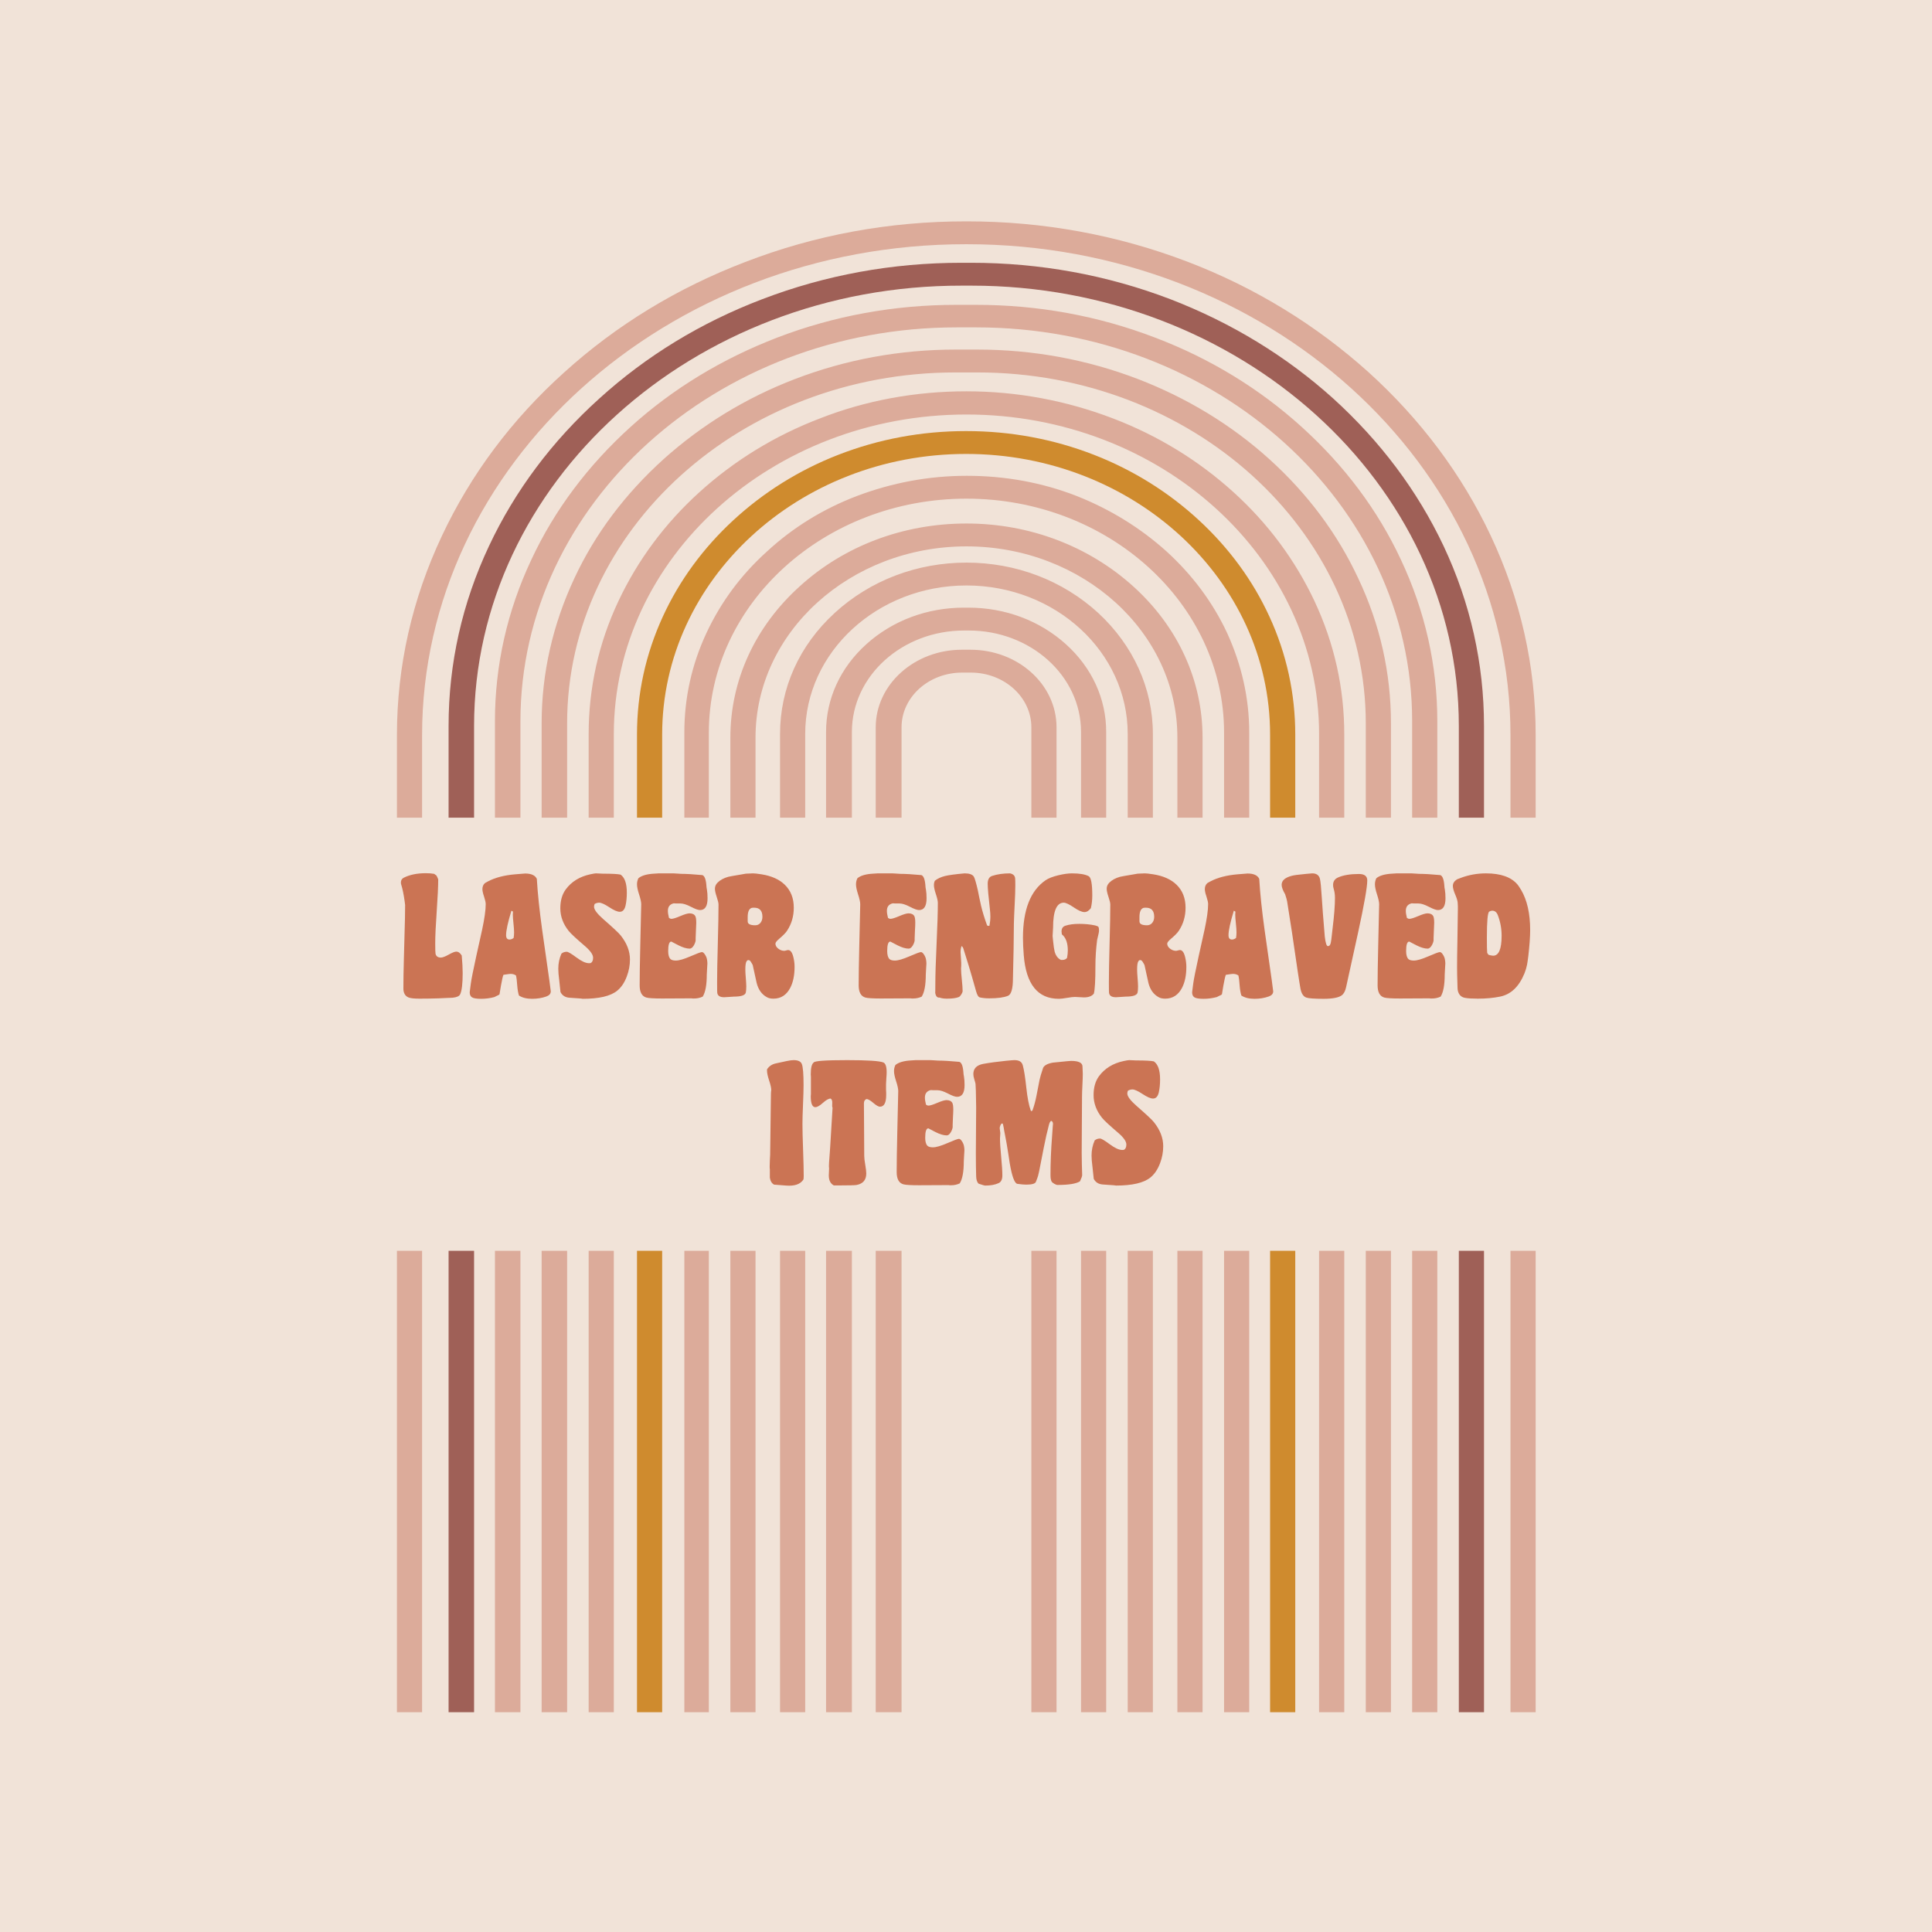 <svg xmlns="http://www.w3.org/2000/svg" xmlns:xlink="http://www.w3.org/1999/xlink" width="600" zoomAndPan="magnify" viewBox="0 0 450 450" height="600" preserveAspectRatio="xMidYMid meet" version="1.0"><defs><g/><clipPath id="70fbd768fc"><path d="M 104 61 L 346 61 L 346 398.809 L 104 398.809 Z M 104 61 " clip-rule="nonzero"/></clipPath><clipPath id="4aa181a5a6"><path d="M 148 100 L 302 100 L 302 398.809 L 148 398.809 Z M 148 100 " clip-rule="nonzero"/></clipPath><clipPath id="57ec4c3f32"><path d="M 92.316 51.559 L 357.816 51.559 L 357.816 398.809 L 92.316 398.809 Z M 92.316 51.559 " clip-rule="nonzero"/></clipPath><clipPath id="3b0b84d75a"><path d="M 45 190.449 L 414.914 190.449 L 414.914 291.336 L 45 291.336 Z M 45 190.449 " clip-rule="nonzero"/></clipPath></defs><rect x="-45" width="540" fill="#ffffff" y="-45" height="540" fill-opacity="1"/><rect x="-45" width="540" fill="#ffffff" y="-45" height="540" fill-opacity="1"/><rect x="-45" width="540" fill="#f1e3d8" y="-45" height="540" fill-opacity="1"/><g clip-path="url(#70fbd768fc)"><path fill="#9f6057" d="M 104.484 398.809 L 104.484 169.086 C 104.484 154.578 107.645 140.457 113.895 127.184 C 119.91 114.375 128.547 102.797 139.574 92.844 C 150.527 82.891 163.328 75.094 177.52 69.695 C 192.25 64.059 207.832 61.207 223.949 61.207 L 226.188 61.207 C 242.227 61.207 257.883 64.059 272.613 69.695 C 286.805 75.172 299.609 82.965 310.559 92.844 C 321.512 102.797 330.148 114.297 336.242 127.184 C 342.488 140.457 345.652 154.578 345.652 169.086 L 345.652 398.809 L 339.789 398.809 L 339.789 169.086 C 339.789 112.52 288.812 66.531 226.262 66.531 L 224.027 66.531 C 161.324 66.453 110.422 112.52 110.422 169.086 L 110.422 398.809 Z M 104.484 398.809 " fill-opacity="1" fill-rule="nonzero"/></g><g clip-path="url(#4aa181a5a6)"><path fill="#cf8b2e" d="M 148.367 398.809 L 148.367 171.09 C 148.367 161.598 150.375 152.34 154.383 143.621 C 158.238 135.207 163.793 127.645 170.812 121.164 C 177.828 114.684 186.082 109.512 195.184 105.961 C 204.668 102.258 214.695 100.406 225.031 100.406 C 235.363 100.406 245.391 102.258 254.875 105.961 C 263.977 109.512 272.23 114.684 279.246 121.164 C 286.266 127.645 291.82 135.207 295.676 143.621 C 299.688 152.34 301.691 161.598 301.691 171.09 L 301.691 398.809 L 295.828 398.809 L 295.828 171.09 C 295.828 135.055 264.055 105.73 225.031 105.73 C 186.004 105.73 154.23 135.055 154.23 171.09 L 154.23 398.809 Z M 148.367 398.809 " fill-opacity="1" fill-rule="nonzero"/></g><g clip-path="url(#57ec4c3f32)"><path fill="#dcab9a" d="M 92.453 398.809 L 92.453 171.246 C 92.453 155.117 96 139.531 102.941 124.789 C 109.652 110.516 119.215 97.707 131.402 86.746 C 143.586 75.711 157.777 67.07 173.512 61.051 C 189.859 54.723 207.137 51.559 224.953 51.559 L 225.184 51.559 C 243 51.559 260.273 54.723 276.625 60.973 C 292.359 66.992 306.551 75.711 318.734 86.672 C 330.922 97.707 340.484 110.516 347.195 124.715 C 354.137 139.453 357.684 155.117 357.684 171.168 L 357.684 398.809 L 351.82 398.809 L 351.82 171.246 C 351.82 108.199 295.059 56.883 225.184 56.883 L 224.953 56.883 C 155.156 56.883 98.312 108.199 98.312 171.246 L 98.312 398.809 Z M 121.219 398.809 L 121.219 168.004 C 121.219 117.383 166.801 76.254 222.793 76.254 L 227.422 76.254 C 283.414 76.254 328.914 117.383 328.914 167.926 L 328.914 398.809 L 334.777 398.809 L 334.777 168.004 C 334.777 154.961 331.922 142.309 326.293 130.348 C 320.895 118.773 313.105 108.43 303.234 99.48 C 293.363 90.527 281.871 83.508 269.066 78.645 C 255.801 73.551 241.766 71.004 227.344 71.004 L 222.715 71.004 C 208.293 71.004 194.258 73.551 180.992 78.645 C 168.188 83.582 156.699 90.527 146.824 99.48 C 136.953 108.43 129.164 118.773 123.766 130.348 C 118.137 142.309 115.281 154.961 115.281 168.004 L 115.281 398.809 Z M 132.094 398.809 L 132.094 168.469 C 132.094 123.402 172.66 86.746 222.562 86.746 L 227.652 86.746 C 277.551 86.746 318.117 123.402 318.117 168.469 L 318.117 398.809 L 323.98 398.809 L 323.98 168.469 C 323.98 156.738 321.434 145.395 316.344 134.668 C 311.484 124.25 304.543 114.992 295.676 106.965 C 286.805 98.941 276.473 92.688 265.059 88.289 C 253.18 83.738 240.609 81.422 227.652 81.422 L 222.562 81.422 C 209.605 81.422 197.035 83.738 185.156 88.289 C 173.664 92.688 163.406 99.016 154.539 106.965 C 145.668 114.992 138.648 124.25 133.793 134.668 C 128.777 145.395 126.156 156.738 126.156 168.469 L 126.156 398.809 Z M 142.969 398.809 L 142.969 171.012 C 142.969 129.961 179.836 96.547 225.105 96.547 C 270.379 96.547 307.242 129.961 307.242 171.012 L 307.242 398.809 L 313.105 398.809 L 313.105 171.012 C 313.105 160.289 310.793 149.871 306.164 139.992 C 301.691 130.5 295.367 121.934 287.27 114.605 C 279.172 107.273 269.762 101.484 259.273 97.473 C 248.398 93.305 236.906 91.145 225.105 91.145 C 213.305 91.145 201.738 93.23 190.941 97.473 C 180.453 101.484 171.043 107.273 162.945 114.605 C 154.848 121.934 148.523 130.5 144.051 139.992 C 139.422 149.793 137.109 160.289 137.109 171.012 L 137.109 398.809 Z M 165.105 398.809 L 165.105 170.629 C 165.105 140.609 192.02 116.148 225.105 116.148 C 258.191 116.148 285.109 140.609 285.109 170.629 L 285.109 398.809 L 290.969 398.809 L 290.969 170.629 C 290.969 162.602 289.195 154.809 285.805 147.402 C 282.488 140.301 277.707 133.895 271.691 128.418 C 265.598 122.938 258.578 118.617 250.789 115.531 C 242.691 112.367 234.055 110.824 225.184 110.824 C 216.312 110.824 207.754 112.445 199.578 115.531 C 191.711 118.539 184.695 122.863 178.68 128.418 C 172.586 133.895 167.879 140.301 164.562 147.402 C 161.094 154.809 159.398 162.602 159.398 170.629 L 159.398 398.809 Z M 175.977 398.809 L 175.977 171.785 C 175.977 147.246 198.035 127.262 225.105 127.262 C 252.176 127.262 274.234 147.246 274.234 171.785 L 274.234 398.809 L 280.098 398.809 L 280.098 171.785 C 280.098 158.512 274.391 146.012 263.977 136.598 C 253.566 127.184 239.762 121.934 225.105 121.934 C 210.453 121.934 196.648 127.105 186.234 136.598 C 175.824 146.012 170.117 158.512 170.117 171.785 L 170.117 398.809 Z M 187.547 398.809 L 187.547 170.938 C 187.547 151.875 204.359 136.367 225.105 136.367 C 245.852 136.367 262.664 151.875 262.664 170.938 L 262.664 398.809 L 268.527 398.809 L 268.527 170.938 C 268.527 160.363 263.977 150.332 255.801 142.77 C 247.551 135.207 236.676 131.043 225.105 131.043 C 213.539 131.043 202.664 135.207 194.41 142.77 C 186.16 150.332 181.688 160.289 181.688 170.938 L 181.688 398.809 Z M 198.422 398.809 L 198.422 170.473 C 198.422 157.434 210.145 146.859 224.566 146.859 L 225.645 146.859 C 240.07 146.859 251.793 157.434 251.793 170.473 L 251.793 398.809 L 257.652 398.809 L 257.652 170.473 C 257.652 162.758 254.336 155.504 248.242 150.023 C 242.152 144.547 234.129 141.535 225.57 141.535 L 224.488 141.535 C 215.93 141.535 207.906 144.547 201.816 150.023 C 195.723 155.504 192.406 162.758 192.406 170.473 L 192.406 398.809 Z M 209.988 398.809 L 209.988 169.395 C 209.988 162.371 216.312 156.66 224.105 156.66 L 226.109 156.66 C 233.898 156.66 240.223 162.371 240.223 169.395 L 240.223 398.809 L 246.086 398.809 L 246.086 169.395 C 246.086 159.438 237.137 151.336 226.031 151.336 L 224.027 151.336 C 212.996 151.336 203.973 159.438 203.973 169.395 L 203.973 398.809 Z M 209.988 398.809 " fill-opacity="1" fill-rule="nonzero"/></g><g clip-path="url(#3b0b84d75a)"><path fill="#f1e3d8" d="M 45 190.449 L 415.062 190.449 L 415.062 291.469 L 45 291.469 Z M 45 190.449 " fill-opacity="1" fill-rule="nonzero"/></g><g fill="#cb7454" fill-opacity="1"><g transform="translate(92.681, 232.643)"><g><path d="M 15.086 -5.988 C 15.086 -3.531 14.891 -1.887 14.5 -1.059 C 14.305 -0.621 13.723 -0.352 12.746 -0.254 C 12.332 -0.254 11.785 -0.23 11.105 -0.184 C 10.277 -0.133 9.727 -0.109 9.461 -0.109 C 8.098 -0.062 6.609 -0.035 5.004 -0.035 C 3.762 -0.035 2.91 -0.133 2.445 -0.328 C 1.668 -0.668 1.277 -1.363 1.277 -2.41 C 1.277 -4.383 1.316 -6.637 1.387 -9.168 L 1.645 -18.883 C 1.668 -19.809 1.68 -20.793 1.68 -21.844 C 1.68 -21.938 1.645 -22.23 1.57 -22.719 C 1.352 -24.301 1.082 -25.605 0.766 -26.625 C 0.719 -26.773 0.695 -26.918 0.695 -27.066 C 0.695 -27.602 0.914 -27.977 1.352 -28.199 C 2.738 -28.902 4.457 -29.258 6.5 -29.258 C 7.23 -29.258 7.879 -29.207 8.438 -29.109 L 8.984 -28.707 C 9.133 -28.441 9.266 -28.148 9.387 -27.832 C 9.387 -26.176 9.27 -23.691 9.039 -20.383 C 8.809 -17.07 8.691 -14.586 8.691 -12.93 C 8.691 -11.492 8.719 -10.676 8.766 -10.484 C 8.91 -9.898 9.324 -9.605 10.008 -9.605 C 10.398 -9.605 11.008 -9.836 11.836 -10.301 C 12.66 -10.762 13.246 -10.992 13.586 -10.992 C 14.074 -10.992 14.5 -10.691 14.867 -10.082 C 15.012 -8.449 15.086 -7.086 15.086 -5.988 Z M 15.086 -5.988 "/></g></g></g><g fill="#cb7454" fill-opacity="1"><g transform="translate(108.456, 232.643)"><g><path d="M 19.832 -1.754 C 19.832 -1.191 19.492 -0.793 18.809 -0.547 C 17.789 -0.184 16.68 0 15.488 0 C 14.219 0 13.199 -0.254 12.418 -0.766 C 12.223 -1.375 12.09 -2.156 12.016 -3.105 C 11.945 -4.176 11.848 -4.957 11.723 -5.441 C 11.383 -5.688 10.957 -5.809 10.445 -5.809 C 10.277 -5.809 9.727 -5.734 8.801 -5.59 C 8.656 -5.246 8.461 -4.395 8.219 -3.031 C 8.098 -2.375 7.988 -1.715 7.891 -1.059 C 7.793 -0.938 7.609 -0.828 7.34 -0.73 L 6.684 -0.402 C 5.66 -0.133 4.641 0 3.617 0 C 2.543 0 1.832 -0.117 1.48 -0.348 C 1.125 -0.578 0.949 -0.973 0.949 -1.535 C 0.973 -1.73 1.059 -2.398 1.207 -3.543 C 1.328 -4.492 1.754 -6.637 2.484 -9.973 L 3.836 -16.07 C 4.395 -18.676 4.676 -20.672 4.676 -22.062 C 4.676 -22.449 4.547 -23.027 4.293 -23.797 C 4.035 -24.562 3.906 -25.141 3.906 -25.531 C 3.906 -26.117 4.09 -26.578 4.457 -26.918 C 4.504 -26.969 4.734 -27.102 5.148 -27.32 C 6.832 -28.223 8.961 -28.781 11.543 -29 L 13.844 -29.184 C 15.281 -29.184 16.191 -28.77 16.582 -27.941 C 16.777 -24.582 17.191 -20.625 17.824 -16.07 L 19.504 -4.273 C 19.723 -2.691 19.832 -1.852 19.832 -1.754 Z M 11.285 -15.488 C 11.285 -15.949 11.238 -16.637 11.141 -17.551 C 11.043 -18.465 10.992 -19.152 10.992 -19.613 C 10.992 -19.93 11.008 -20.16 11.031 -20.309 L 10.664 -20.527 C 9.836 -17.801 9.422 -15.902 9.422 -14.828 C 9.422 -14.148 9.691 -13.805 10.227 -13.805 C 10.543 -13.805 10.859 -13.93 11.176 -14.172 C 11.25 -14.586 11.285 -15.023 11.285 -15.488 Z M 11.285 -15.488 "/></g></g></g><g fill="#cb7454" fill-opacity="1"><g transform="translate(129.233, 232.643)"><g><path d="M 17.496 -9.168 C 17.496 -7.828 17.254 -6.512 16.766 -5.223 C 16.23 -3.785 15.488 -2.68 14.535 -1.898 C 13.004 -0.633 10.301 0 6.43 0 C 6.5 0 6.496 -0.008 6.41 -0.02 C 6.324 -0.031 6.184 -0.047 5.988 -0.074 C 5.406 -0.121 4.543 -0.184 3.398 -0.254 C 2.422 -0.328 1.73 -0.766 1.316 -1.57 C 1.242 -2.422 1.145 -3.336 1.023 -4.309 C 0.875 -5.406 0.805 -6.309 0.805 -7.012 C 0.805 -8.254 1.047 -9.422 1.535 -10.52 C 1.875 -10.812 2.289 -10.957 2.777 -10.957 C 3.094 -10.957 3.848 -10.512 5.039 -9.625 C 6.234 -8.734 7.207 -8.293 7.961 -8.293 C 8.156 -8.293 8.293 -8.305 8.363 -8.328 C 8.73 -8.547 8.91 -8.961 8.91 -9.57 C 8.91 -10.301 8.254 -11.227 6.941 -12.344 C 4.969 -14.027 3.738 -15.172 3.25 -15.777 C 1.938 -17.41 1.277 -19.176 1.277 -21.074 C 1.277 -22.852 1.691 -24.312 2.52 -25.457 C 3.859 -27.285 5.77 -28.465 8.254 -29 C 8.938 -29.148 9.375 -29.219 9.57 -29.219 C 9.691 -29.219 9.965 -29.207 10.391 -29.184 C 10.816 -29.16 11.078 -29.148 11.176 -29.148 C 13.27 -29.148 14.648 -29.074 15.305 -28.93 C 16.277 -28.27 16.766 -26.871 16.766 -24.727 C 16.766 -23.605 16.668 -22.609 16.473 -21.73 C 16.254 -20.758 15.805 -20.27 15.121 -20.27 C 14.562 -20.27 13.746 -20.625 12.676 -21.332 C 11.602 -22.035 10.824 -22.391 10.336 -22.391 C 9.973 -22.391 9.617 -22.293 9.277 -22.098 C 9.18 -21.902 9.133 -21.684 9.133 -21.441 C 9.133 -20.781 9.848 -19.82 11.285 -18.555 C 13.551 -16.582 14.902 -15.316 15.34 -14.758 C 16.777 -12.953 17.496 -11.09 17.496 -9.168 Z M 17.496 -9.168 "/></g></g></g><g fill="#cb7454" fill-opacity="1"><g transform="translate(147.564, 232.643)"><g><path d="M 17.238 -23.414 C 17.238 -21.586 16.656 -20.672 15.488 -20.672 C 15.047 -20.672 14.336 -20.93 13.352 -21.441 C 12.363 -21.953 11.566 -22.207 10.957 -22.207 C 10.008 -22.207 9.473 -22.219 9.352 -22.242 C 8.449 -22.023 8 -21.441 8 -20.492 C 8 -20.051 8.086 -19.504 8.254 -18.848 C 8.449 -18.699 8.645 -18.629 8.84 -18.629 C 9.203 -18.629 9.887 -18.84 10.883 -19.266 C 11.883 -19.691 12.602 -19.906 13.039 -19.906 C 13.695 -19.906 14.148 -19.688 14.391 -19.25 C 14.535 -18.98 14.609 -18.457 14.609 -17.68 C 14.609 -17.289 14.586 -16.699 14.535 -15.906 C 14.488 -15.117 14.465 -14.523 14.465 -14.137 L 14.465 -13.586 C 14.414 -13.223 14.27 -12.832 14.027 -12.418 C 13.734 -11.93 13.418 -11.688 13.074 -11.688 C 12.344 -11.688 11.457 -11.957 10.41 -12.492 C 9.754 -12.832 9.215 -13.113 8.801 -13.332 C 8.316 -13.332 8.07 -12.602 8.07 -11.141 C 8.07 -10.215 8.254 -9.582 8.621 -9.242 C 8.863 -9.023 9.277 -8.91 9.863 -8.91 C 10.617 -8.91 11.75 -9.242 13.258 -9.898 C 14.77 -10.555 15.656 -10.883 15.926 -10.883 C 16.145 -10.883 16.375 -10.703 16.617 -10.336 C 16.863 -9.973 17.02 -9.605 17.094 -9.242 C 17.168 -8.875 17.203 -8.535 17.203 -8.219 C 17.203 -8.023 17.18 -7.598 17.129 -6.941 C 17.082 -6.281 17.059 -5.855 17.059 -5.66 C 17.059 -3.227 16.742 -1.508 16.109 -0.512 C 15.5 -0.219 14.828 -0.074 14.098 -0.074 L 13.805 -0.074 C 13.711 -0.098 13.598 -0.109 13.477 -0.109 C 12.332 -0.086 10.055 -0.074 6.648 -0.074 C 4.75 -0.074 3.531 -0.145 2.996 -0.293 C 1.949 -0.586 1.426 -1.535 1.426 -3.141 C 1.426 -5.258 1.473 -8.375 1.57 -12.492 L 1.789 -22.023 C 1.789 -22.535 1.621 -23.316 1.277 -24.363 C 0.961 -25.336 0.805 -26.102 0.805 -26.664 C 0.805 -27.176 0.914 -27.648 1.133 -28.086 C 1.863 -28.695 3.066 -29.051 4.75 -29.148 C 5.574 -29.195 5.895 -29.219 5.699 -29.219 L 9.312 -29.219 C 9.461 -29.219 9.766 -29.203 10.227 -29.164 C 10.691 -29.129 10.969 -29.109 11.066 -29.109 C 12.285 -29.109 13.941 -29.012 16.035 -28.816 C 16.57 -28.625 16.887 -27.746 16.984 -26.188 C 16.984 -26.043 17.02 -25.785 17.094 -25.422 C 17.191 -24.863 17.238 -24.191 17.238 -23.414 Z M 17.238 -23.414 "/></g></g></g><g fill="#cb7454" fill-opacity="1"><g transform="translate(165.603, 232.643)"><g><path d="M 19.469 -7.449 C 19.469 -5.504 19.141 -3.883 18.48 -2.594 C 17.605 -0.891 16.289 -0.035 14.535 -0.035 C 13.93 -0.035 13.43 -0.145 13.039 -0.367 C 11.82 -1.023 11.02 -2.145 10.629 -3.727 C 10.434 -4.652 10.129 -6.039 9.715 -7.891 C 9.691 -7.914 9.559 -8.145 9.312 -8.582 C 9.145 -8.875 8.949 -9.023 8.73 -9.023 C 8.387 -9.023 8.168 -8.691 8.07 -8.035 C 8.023 -7.742 8 -7.328 8 -6.793 C 8 -6.355 8.035 -5.703 8.109 -4.84 C 8.18 -3.977 8.219 -3.324 8.219 -2.887 C 8.219 -2.277 8.18 -1.801 8.109 -1.461 C 7.961 -0.828 7.039 -0.512 5.332 -0.512 C 5.188 -0.512 4.816 -0.488 4.219 -0.438 C 3.621 -0.391 3.238 -0.367 3.066 -0.367 C 2.094 -0.367 1.559 -0.707 1.461 -1.387 C 1.438 -1.438 1.426 -2.277 1.426 -3.906 C 1.426 -5.906 1.48 -8.91 1.59 -12.93 C 1.699 -16.949 1.754 -19.953 1.754 -21.953 C 1.754 -22.316 1.613 -22.914 1.332 -23.742 C 1.055 -24.57 0.914 -25.203 0.914 -25.641 C 0.914 -26.176 1.121 -26.652 1.535 -27.066 C 2.145 -27.672 2.969 -28.125 4.02 -28.418 C 4.285 -28.488 5.234 -28.66 6.867 -28.93 L 7.27 -29 C 7.562 -29.051 7.84 -29.098 8.109 -29.148 C 9.082 -29.195 9.645 -29.219 9.789 -29.219 C 10.152 -29.219 10.812 -29.148 11.762 -29 C 14.074 -28.637 15.875 -27.832 17.168 -26.59 C 18.578 -25.227 19.285 -23.438 19.285 -21.223 C 19.285 -19.223 18.762 -17.434 17.715 -15.852 C 17.398 -15.363 16.777 -14.73 15.852 -13.953 C 15.293 -13.465 15.012 -13.102 15.012 -12.855 C 15.012 -12.418 15.23 -12.027 15.668 -11.688 C 16.109 -11.348 16.57 -11.176 17.059 -11.176 C 17.156 -11.176 17.309 -11.207 17.516 -11.27 C 17.723 -11.328 17.871 -11.359 17.969 -11.359 C 18.508 -11.359 18.906 -10.824 19.176 -9.754 C 19.371 -8.973 19.469 -8.207 19.469 -7.449 Z M 11.98 -19.102 C 11.98 -20.516 11.336 -21.223 10.043 -21.223 C 9.754 -21.223 9.57 -21.207 9.496 -21.184 C 8.863 -20.988 8.547 -20.27 8.547 -19.031 L 8.547 -18.043 C 8.547 -17.434 9.133 -17.129 10.301 -17.129 C 10.812 -17.129 11.219 -17.32 11.523 -17.695 C 11.828 -18.074 11.98 -18.543 11.98 -19.102 Z M 11.98 -19.102 "/></g></g></g><g fill="#cb7454" fill-opacity="1"><g transform="translate(185.467, 232.643)"><g/></g></g><g fill="#cb7454" fill-opacity="1"><g transform="translate(198.576, 232.643)"><g><path d="M 17.238 -23.414 C 17.238 -21.586 16.656 -20.672 15.488 -20.672 C 15.047 -20.672 14.336 -20.93 13.352 -21.441 C 12.363 -21.953 11.566 -22.207 10.957 -22.207 C 10.008 -22.207 9.473 -22.219 9.352 -22.242 C 8.449 -22.023 8 -21.441 8 -20.492 C 8 -20.051 8.086 -19.504 8.254 -18.848 C 8.449 -18.699 8.645 -18.629 8.84 -18.629 C 9.203 -18.629 9.887 -18.84 10.883 -19.266 C 11.883 -19.691 12.602 -19.906 13.039 -19.906 C 13.695 -19.906 14.148 -19.688 14.391 -19.25 C 14.535 -18.98 14.609 -18.457 14.609 -17.68 C 14.609 -17.289 14.586 -16.699 14.535 -15.906 C 14.488 -15.117 14.465 -14.523 14.465 -14.137 L 14.465 -13.586 C 14.414 -13.223 14.27 -12.832 14.027 -12.418 C 13.734 -11.93 13.418 -11.688 13.074 -11.688 C 12.344 -11.688 11.457 -11.957 10.41 -12.492 C 9.754 -12.832 9.215 -13.113 8.801 -13.332 C 8.316 -13.332 8.07 -12.602 8.07 -11.141 C 8.07 -10.215 8.254 -9.582 8.621 -9.242 C 8.863 -9.023 9.277 -8.91 9.863 -8.91 C 10.617 -8.91 11.75 -9.242 13.258 -9.898 C 14.77 -10.555 15.656 -10.883 15.926 -10.883 C 16.145 -10.883 16.375 -10.703 16.617 -10.336 C 16.863 -9.973 17.02 -9.605 17.094 -9.242 C 17.168 -8.875 17.203 -8.535 17.203 -8.219 C 17.203 -8.023 17.18 -7.598 17.129 -6.941 C 17.082 -6.281 17.059 -5.855 17.059 -5.66 C 17.059 -3.227 16.742 -1.508 16.109 -0.512 C 15.5 -0.219 14.828 -0.074 14.098 -0.074 L 13.805 -0.074 C 13.711 -0.098 13.598 -0.109 13.477 -0.109 C 12.332 -0.086 10.055 -0.074 6.648 -0.074 C 4.75 -0.074 3.531 -0.145 2.996 -0.293 C 1.949 -0.586 1.426 -1.535 1.426 -3.141 C 1.426 -5.258 1.473 -8.375 1.57 -12.492 L 1.789 -22.023 C 1.789 -22.535 1.621 -23.316 1.277 -24.363 C 0.961 -25.336 0.805 -26.102 0.805 -26.664 C 0.805 -27.176 0.914 -27.648 1.133 -28.086 C 1.863 -28.695 3.066 -29.051 4.75 -29.148 C 5.574 -29.195 5.895 -29.219 5.699 -29.219 L 9.312 -29.219 C 9.461 -29.219 9.766 -29.203 10.227 -29.164 C 10.691 -29.129 10.969 -29.109 11.066 -29.109 C 12.285 -29.109 13.941 -29.012 16.035 -28.816 C 16.57 -28.625 16.887 -27.746 16.984 -26.188 C 16.984 -26.043 17.02 -25.785 17.094 -25.422 C 17.191 -24.863 17.238 -24.191 17.238 -23.414 Z M 17.238 -23.414 "/></g></g></g><g fill="#cb7454" fill-opacity="1"><g transform="translate(216.615, 232.643)"><g><path d="M 19.871 -26.406 C 19.871 -25.238 19.82 -23.766 19.723 -21.988 C 19.625 -20.09 19.566 -18.617 19.539 -17.57 C 19.539 -16.426 19.516 -14.391 19.469 -11.469 L 19.32 -4.785 C 19.32 -2.375 18.934 -1.012 18.152 -0.695 C 17.18 -0.305 15.73 -0.109 13.805 -0.109 C 12.953 -0.109 12.223 -0.184 11.613 -0.328 C 11.273 -0.402 10.98 -0.875 10.738 -1.754 L 9.824 -4.969 C 9.461 -6.281 8.766 -8.559 7.742 -11.797 C 7.695 -11.945 7.574 -12.113 7.379 -12.309 C 7.207 -11.945 7.121 -11.469 7.121 -10.883 C 7.121 -10.715 7.148 -10.305 7.195 -9.66 C 7.242 -9.016 7.27 -8.594 7.27 -8.402 L 7.27 -7.707 C 7.242 -7.512 7.23 -7.293 7.23 -7.051 C 7.23 -6.465 7.293 -5.594 7.414 -4.438 C 7.535 -3.281 7.598 -2.41 7.598 -1.828 C 7.598 -1.605 7.492 -1.332 7.285 -1.004 C 7.078 -0.676 6.879 -0.477 6.684 -0.402 C 6.074 -0.16 5.164 -0.035 3.945 -0.035 C 3.238 -0.035 2.668 -0.121 2.227 -0.293 C 1.668 -0.219 1.328 -0.609 1.207 -1.461 C 1.23 -1.316 1.242 -1.949 1.242 -3.359 C 1.242 -5.48 1.34 -8.645 1.535 -12.855 C 1.73 -17.07 1.828 -20.234 1.828 -22.352 C 1.828 -22.793 1.676 -23.469 1.371 -24.379 C 1.066 -25.293 0.914 -25.992 0.914 -26.48 C 0.914 -26.848 0.984 -27.188 1.133 -27.504 C 1.742 -27.992 2.52 -28.355 3.469 -28.598 C 4.348 -28.816 5.879 -29.023 8.07 -29.219 C 9.145 -29.219 9.848 -28.977 10.191 -28.488 C 10.41 -28.148 10.727 -27.078 11.141 -25.273 C 11.285 -24.496 11.531 -23.328 11.871 -21.77 C 12.211 -20.332 12.688 -18.773 13.297 -17.094 C 13.418 -17.02 13.539 -16.984 13.66 -16.984 C 13.758 -16.984 13.82 -16.996 13.844 -17.02 C 13.988 -17.75 14.062 -18.457 14.062 -19.141 C 14.062 -19.652 14.027 -20.223 13.953 -20.855 C 13.613 -23.801 13.441 -25.785 13.441 -26.809 C 13.441 -27.809 13.793 -28.418 14.5 -28.637 C 15.695 -29.023 17.07 -29.219 18.629 -29.219 C 18.676 -29.219 18.773 -29.195 18.922 -29.148 C 19.48 -28.953 19.785 -28.586 19.832 -28.051 C 19.859 -27.758 19.871 -27.211 19.871 -26.406 Z M 19.871 -26.406 "/></g></g></g><g fill="#cb7454" fill-opacity="1"><g transform="translate(237.429, 232.643)"><g><path d="M 18.555 -15.852 C 18.555 -15.609 18.41 -14.902 18.117 -13.734 C 17.848 -11.664 17.715 -9.617 17.715 -7.598 C 17.715 -4.285 17.594 -2.156 17.348 -1.207 C 16.887 -0.621 16.121 -0.328 15.047 -0.328 C 14.879 -0.328 14.523 -0.348 13.988 -0.383 C 13.453 -0.422 13.113 -0.438 12.965 -0.438 C 12.551 -0.438 11.926 -0.367 11.086 -0.219 C 10.246 -0.074 9.617 0 9.203 0 C 4.285 0 1.559 -3.383 1.023 -10.152 C 0.902 -11.664 0.84 -13.016 0.84 -14.207 C 0.84 -20.734 2.594 -25.203 6.102 -27.613 C 6.781 -28.074 7.781 -28.465 9.094 -28.781 C 10.312 -29.074 11.371 -29.219 12.273 -29.219 C 14.027 -29.219 15.316 -29 16.145 -28.562 C 16.703 -28.27 16.984 -26.773 16.984 -24.07 C 16.984 -23.023 16.875 -22.035 16.656 -21.113 C 16.191 -20.504 15.695 -20.199 15.156 -20.199 C 14.574 -20.199 13.746 -20.562 12.676 -21.293 C 11.602 -22.023 10.824 -22.391 10.336 -22.391 C 8.68 -22.391 7.852 -20.441 7.852 -16.547 C 7.852 -16.398 7.836 -16.082 7.797 -15.598 C 7.762 -15.109 7.742 -14.793 7.742 -14.648 C 7.742 -14.551 7.762 -14.348 7.797 -14.043 C 7.836 -13.738 7.852 -13.562 7.852 -13.516 C 7.977 -12.297 8.098 -11.457 8.219 -10.992 C 8.484 -10.043 8.973 -9.398 9.68 -9.059 L 10.043 -9.059 C 10.508 -9.059 10.859 -9.215 11.105 -9.531 C 11.227 -10.141 11.285 -10.715 11.285 -11.25 C 11.285 -13.027 10.824 -14.281 9.898 -15.012 C 9.848 -15.305 9.824 -15.523 9.824 -15.668 C 9.824 -16.375 10.117 -16.824 10.703 -17.02 C 11.578 -17.312 12.66 -17.457 13.953 -17.457 C 15.266 -17.457 16.496 -17.336 17.641 -17.094 C 18.055 -16.996 18.312 -16.879 18.41 -16.746 C 18.508 -16.613 18.555 -16.316 18.555 -15.852 Z M 18.555 -15.852 "/></g></g></g><g fill="#cb7454" fill-opacity="1"><g transform="translate(256.855, 232.643)"><g><path d="M 19.469 -7.449 C 19.469 -5.504 19.141 -3.883 18.48 -2.594 C 17.605 -0.891 16.289 -0.035 14.535 -0.035 C 13.93 -0.035 13.43 -0.145 13.039 -0.367 C 11.82 -1.023 11.02 -2.145 10.629 -3.727 C 10.434 -4.652 10.129 -6.039 9.715 -7.891 C 9.691 -7.914 9.559 -8.145 9.312 -8.582 C 9.145 -8.875 8.949 -9.023 8.73 -9.023 C 8.387 -9.023 8.168 -8.691 8.07 -8.035 C 8.023 -7.742 8 -7.328 8 -6.793 C 8 -6.355 8.035 -5.703 8.109 -4.84 C 8.18 -3.977 8.219 -3.324 8.219 -2.887 C 8.219 -2.277 8.18 -1.801 8.109 -1.461 C 7.961 -0.828 7.039 -0.512 5.332 -0.512 C 5.188 -0.512 4.816 -0.488 4.219 -0.438 C 3.621 -0.391 3.238 -0.367 3.066 -0.367 C 2.094 -0.367 1.559 -0.707 1.461 -1.387 C 1.438 -1.438 1.426 -2.277 1.426 -3.906 C 1.426 -5.906 1.48 -8.91 1.59 -12.93 C 1.699 -16.949 1.754 -19.953 1.754 -21.953 C 1.754 -22.316 1.613 -22.914 1.332 -23.742 C 1.055 -24.57 0.914 -25.203 0.914 -25.641 C 0.914 -26.176 1.121 -26.652 1.535 -27.066 C 2.145 -27.672 2.969 -28.125 4.02 -28.418 C 4.285 -28.488 5.234 -28.66 6.867 -28.93 L 7.27 -29 C 7.562 -29.051 7.84 -29.098 8.109 -29.148 C 9.082 -29.195 9.645 -29.219 9.789 -29.219 C 10.152 -29.219 10.812 -29.148 11.762 -29 C 14.074 -28.637 15.875 -27.832 17.168 -26.59 C 18.578 -25.227 19.285 -23.438 19.285 -21.223 C 19.285 -19.223 18.762 -17.434 17.715 -15.852 C 17.398 -15.363 16.777 -14.73 15.852 -13.953 C 15.293 -13.465 15.012 -13.102 15.012 -12.855 C 15.012 -12.418 15.23 -12.027 15.668 -11.688 C 16.109 -11.348 16.57 -11.176 17.059 -11.176 C 17.156 -11.176 17.309 -11.207 17.516 -11.27 C 17.723 -11.328 17.871 -11.359 17.969 -11.359 C 18.508 -11.359 18.906 -10.824 19.176 -9.754 C 19.371 -8.973 19.469 -8.207 19.469 -7.449 Z M 11.98 -19.102 C 11.98 -20.516 11.336 -21.223 10.043 -21.223 C 9.754 -21.223 9.57 -21.207 9.496 -21.184 C 8.863 -20.988 8.547 -20.27 8.547 -19.031 L 8.547 -18.043 C 8.547 -17.434 9.133 -17.129 10.301 -17.129 C 10.812 -17.129 11.219 -17.32 11.523 -17.695 C 11.828 -18.074 11.98 -18.543 11.98 -19.102 Z M 11.98 -19.102 "/></g></g></g><g fill="#cb7454" fill-opacity="1"><g transform="translate(276.72, 232.643)"><g><path d="M 19.832 -1.754 C 19.832 -1.191 19.492 -0.793 18.809 -0.547 C 17.789 -0.184 16.68 0 15.488 0 C 14.219 0 13.199 -0.254 12.418 -0.766 C 12.223 -1.375 12.09 -2.156 12.016 -3.105 C 11.945 -4.176 11.848 -4.957 11.723 -5.441 C 11.383 -5.688 10.957 -5.809 10.445 -5.809 C 10.277 -5.809 9.727 -5.734 8.801 -5.59 C 8.656 -5.246 8.461 -4.395 8.219 -3.031 C 8.098 -2.375 7.988 -1.715 7.891 -1.059 C 7.793 -0.938 7.609 -0.828 7.34 -0.73 L 6.684 -0.402 C 5.66 -0.133 4.641 0 3.617 0 C 2.543 0 1.832 -0.117 1.48 -0.348 C 1.125 -0.578 0.949 -0.973 0.949 -1.535 C 0.973 -1.73 1.059 -2.398 1.207 -3.543 C 1.328 -4.492 1.754 -6.637 2.484 -9.973 L 3.836 -16.07 C 4.395 -18.676 4.676 -20.672 4.676 -22.062 C 4.676 -22.449 4.547 -23.027 4.293 -23.797 C 4.035 -24.562 3.906 -25.141 3.906 -25.531 C 3.906 -26.117 4.09 -26.578 4.457 -26.918 C 4.504 -26.969 4.734 -27.102 5.148 -27.32 C 6.832 -28.223 8.961 -28.781 11.543 -29 L 13.844 -29.184 C 15.281 -29.184 16.191 -28.77 16.582 -27.941 C 16.777 -24.582 17.191 -20.625 17.824 -16.07 L 19.504 -4.273 C 19.723 -2.691 19.832 -1.852 19.832 -1.754 Z M 11.285 -15.488 C 11.285 -15.949 11.238 -16.637 11.141 -17.551 C 11.043 -18.465 10.992 -19.152 10.992 -19.613 C 10.992 -19.93 11.008 -20.16 11.031 -20.309 L 10.664 -20.527 C 9.836 -17.801 9.422 -15.902 9.422 -14.828 C 9.422 -14.148 9.691 -13.805 10.227 -13.805 C 10.543 -13.805 10.859 -13.93 11.176 -14.172 C 11.25 -14.586 11.285 -15.023 11.285 -15.488 Z M 11.285 -15.488 "/></g></g></g><g fill="#cb7454" fill-opacity="1"><g transform="translate(297.497, 232.643)"><g><path d="M 20.965 -27.578 C 20.965 -26.02 20.258 -22 18.848 -15.523 L 16.035 -2.703 C 15.84 -1.801 15.5 -1.168 15.012 -0.805 C 14.281 -0.27 12.867 0 10.773 0 C 8.656 0 7.316 -0.098 6.758 -0.293 C 6.074 -0.535 5.625 -1.23 5.406 -2.375 C 5.188 -3.52 4.527 -7.879 3.434 -15.449 C 3.215 -16.789 2.836 -19.199 2.301 -22.684 C 2.254 -23 2.094 -23.559 1.828 -24.363 C 1.289 -25.289 1.023 -26.02 1.023 -26.555 C 1.023 -27.527 1.789 -28.223 3.324 -28.637 C 3.812 -28.781 4.98 -28.941 6.832 -29.109 C 7.562 -29.184 8 -29.219 8.145 -29.219 C 9.117 -29.219 9.715 -28.805 9.934 -27.977 C 10.082 -27.395 10.227 -25.922 10.375 -23.559 C 10.469 -21.879 10.703 -18.871 11.066 -14.535 C 11.238 -13.027 11.48 -12.273 11.797 -12.273 C 12.164 -12.273 12.395 -12.578 12.492 -13.184 C 12.516 -13.234 12.551 -13.465 12.602 -13.879 L 12.895 -16.438 C 13.258 -19.406 13.441 -21.77 13.441 -23.523 C 13.441 -24.277 13.344 -24.973 13.148 -25.605 C 13.051 -25.922 13.004 -26.227 13.004 -26.516 C 13.004 -27.344 13.391 -27.93 14.172 -28.27 C 15.391 -28.805 17.008 -29.074 19.031 -29.074 C 20.32 -29.074 20.965 -28.574 20.965 -27.578 Z M 20.965 -27.578 "/></g></g></g><g fill="#cb7454" fill-opacity="1"><g transform="translate(319.443, 232.643)"><g><path d="M 17.238 -23.414 C 17.238 -21.586 16.656 -20.672 15.488 -20.672 C 15.047 -20.672 14.336 -20.93 13.352 -21.441 C 12.363 -21.953 11.566 -22.207 10.957 -22.207 C 10.008 -22.207 9.473 -22.219 9.352 -22.242 C 8.449 -22.023 8 -21.441 8 -20.492 C 8 -20.051 8.086 -19.504 8.254 -18.848 C 8.449 -18.699 8.645 -18.629 8.84 -18.629 C 9.203 -18.629 9.887 -18.84 10.883 -19.266 C 11.883 -19.691 12.602 -19.906 13.039 -19.906 C 13.695 -19.906 14.148 -19.688 14.391 -19.25 C 14.535 -18.98 14.609 -18.457 14.609 -17.68 C 14.609 -17.289 14.586 -16.699 14.535 -15.906 C 14.488 -15.117 14.465 -14.523 14.465 -14.137 L 14.465 -13.586 C 14.414 -13.223 14.27 -12.832 14.027 -12.418 C 13.734 -11.93 13.418 -11.688 13.074 -11.688 C 12.344 -11.688 11.457 -11.957 10.41 -12.492 C 9.754 -12.832 9.215 -13.113 8.801 -13.332 C 8.316 -13.332 8.07 -12.602 8.07 -11.141 C 8.07 -10.215 8.254 -9.582 8.621 -9.242 C 8.863 -9.023 9.277 -8.91 9.863 -8.91 C 10.617 -8.91 11.75 -9.242 13.258 -9.898 C 14.77 -10.555 15.656 -10.883 15.926 -10.883 C 16.145 -10.883 16.375 -10.703 16.617 -10.336 C 16.863 -9.973 17.02 -9.605 17.094 -9.242 C 17.168 -8.875 17.203 -8.535 17.203 -8.219 C 17.203 -8.023 17.18 -7.598 17.129 -6.941 C 17.082 -6.281 17.059 -5.855 17.059 -5.66 C 17.059 -3.227 16.742 -1.508 16.109 -0.512 C 15.5 -0.219 14.828 -0.074 14.098 -0.074 L 13.805 -0.074 C 13.711 -0.098 13.598 -0.109 13.477 -0.109 C 12.332 -0.086 10.055 -0.074 6.648 -0.074 C 4.75 -0.074 3.531 -0.145 2.996 -0.293 C 1.949 -0.586 1.426 -1.535 1.426 -3.141 C 1.426 -5.258 1.473 -8.375 1.57 -12.492 L 1.789 -22.023 C 1.789 -22.535 1.621 -23.316 1.277 -24.363 C 0.961 -25.336 0.805 -26.102 0.805 -26.664 C 0.805 -27.176 0.914 -27.648 1.133 -28.086 C 1.863 -28.695 3.066 -29.051 4.75 -29.148 C 5.574 -29.195 5.895 -29.219 5.699 -29.219 L 9.312 -29.219 C 9.461 -29.219 9.766 -29.203 10.227 -29.164 C 10.691 -29.129 10.969 -29.109 11.066 -29.109 C 12.285 -29.109 13.941 -29.012 16.035 -28.816 C 16.57 -28.625 16.887 -27.746 16.984 -26.188 C 16.984 -26.043 17.02 -25.785 17.094 -25.422 C 17.191 -24.863 17.238 -24.191 17.238 -23.414 Z M 17.238 -23.414 "/></g></g></g><g fill="#cb7454" fill-opacity="1"><g transform="translate(337.482, 232.643)"><g><path d="M 18.922 -15.996 C 18.922 -14.414 18.773 -12.371 18.48 -9.863 C 18.359 -8.91 18.262 -8.254 18.188 -7.891 C 18.066 -7.281 17.871 -6.637 17.605 -5.953 C 16.34 -2.836 14.441 -1.023 11.906 -0.512 C 10.348 -0.195 8.621 -0.035 6.719 -0.035 C 5.43 -0.035 4.445 -0.098 3.762 -0.219 C 2.812 -0.391 2.238 -1 2.047 -2.047 C 2.02 -2.07 1.996 -2.605 1.973 -3.652 C 1.922 -5.066 1.898 -6.293 1.898 -7.34 C 1.898 -8.949 1.922 -10.934 1.973 -13.297 L 2.082 -20.781 C 2.082 -21.027 2.082 -21.305 2.082 -21.621 C 2.059 -21.965 2.047 -22.172 2.047 -22.242 C 2.047 -22.707 1.855 -23.375 1.48 -24.254 C 1.102 -25.129 0.914 -25.812 0.914 -26.297 C 0.914 -26.906 1.242 -27.418 1.898 -27.832 C 1.949 -27.855 2.266 -27.977 2.848 -28.199 C 4.699 -28.879 6.625 -29.219 8.621 -29.219 C 12.078 -29.219 14.535 -28.344 15.996 -26.59 C 16.191 -26.348 16.461 -25.945 16.801 -25.387 C 18.215 -23 18.922 -19.871 18.922 -15.996 Z M 12.273 -14.684 C 12.273 -16.34 11.98 -17.934 11.395 -19.469 C 11.129 -20.176 10.691 -20.527 10.082 -20.527 C 9.863 -20.527 9.629 -20.453 9.387 -20.309 C 9.023 -20.09 8.84 -18.066 8.84 -14.246 C 8.84 -12.344 8.863 -11.176 8.91 -10.738 C 8.961 -10.566 9.082 -10.398 9.277 -10.227 C 9.766 -10.105 10.105 -10.043 10.301 -10.043 C 11.613 -10.043 12.273 -11.59 12.273 -14.684 Z M 12.273 -14.684 "/></g></g></g><g fill="#cb7454" fill-opacity="1"><g transform="translate(178.216, 276.143)"><g><path d="M 8.984 -2.191 C 8.984 -1.703 8.949 -1.426 8.875 -1.352 C 8.168 -0.305 6.855 0.145 4.93 0 L 2.082 -0.219 C 1.547 -0.512 1.219 -1.047 1.098 -1.828 L 1.098 -3.797 C 1.098 -3.922 1.082 -4.031 1.059 -4.129 L 1.059 -4.457 C 1.059 -4.941 1.07 -5.406 1.098 -5.844 L 1.168 -7.195 C 1.168 -7.633 1.219 -11.492 1.316 -18.773 C 1.316 -19.285 1.328 -20.188 1.352 -21.477 C 1.375 -21.914 1.398 -22.172 1.426 -22.242 C 1.426 -22.73 1.262 -23.473 0.93 -24.473 C 0.602 -25.469 0.438 -26.227 0.438 -26.734 L 0.438 -27.066 C 0.902 -27.797 1.582 -28.258 2.484 -28.453 L 5.004 -29 C 5.688 -29.148 6.234 -29.219 6.648 -29.219 C 7.672 -29.219 8.305 -28.914 8.547 -28.309 C 8.816 -27.625 8.949 -25.98 8.949 -23.375 C 8.949 -22.379 8.906 -20.875 8.82 -18.863 C 8.734 -16.855 8.691 -15.352 8.691 -14.355 C 8.691 -12.992 8.742 -10.965 8.84 -8.273 C 8.938 -5.582 8.984 -3.555 8.984 -2.191 Z M 8.984 -2.191 "/></g></g></g><g fill="#cb7454" fill-opacity="1"><g transform="translate(187.966, 276.143)"><g><path d="M 18.555 -26.371 C 18.555 -26.055 18.531 -25.594 18.48 -24.984 C 18.434 -24.375 18.41 -23.91 18.41 -23.594 L 18.41 -22.352 C 18.41 -22.133 18.422 -21.891 18.445 -21.621 C 18.445 -21.332 18.445 -21.16 18.445 -21.113 C 18.445 -19.285 17.957 -18.371 16.984 -18.371 C 16.645 -18.371 16.133 -18.664 15.449 -19.25 C 14.77 -19.832 14.246 -20.137 13.879 -20.16 C 13.465 -20.016 13.258 -19.676 13.258 -19.141 C 13.258 -17.777 13.27 -15.734 13.297 -13.02 C 13.32 -10.305 13.332 -8.266 13.332 -6.902 C 13.332 -6.441 13.41 -5.754 13.57 -4.84 C 13.727 -3.926 13.805 -3.25 13.805 -2.812 C 13.805 -1.328 13.062 -0.438 11.578 -0.145 C 11.262 -0.074 9.898 -0.035 7.488 -0.035 L 6.246 -0.035 C 5.465 -0.449 5.078 -1.23 5.078 -2.375 C 5.078 -2.473 5.09 -2.738 5.113 -3.176 C 5.137 -3.617 5.148 -3.906 5.148 -4.055 C 5.148 -4.102 5.137 -4.199 5.113 -4.348 L 5.113 -4.641 C 5.113 -5.004 5.148 -5.625 5.223 -6.5 C 5.32 -7.672 5.383 -8.535 5.406 -9.094 C 5.527 -11.141 5.711 -14.148 5.953 -18.117 C 5.855 -18.285 5.832 -18.664 5.879 -19.25 C 5.906 -19.734 5.781 -20.078 5.516 -20.27 C 5.051 -20.27 4.449 -19.938 3.707 -19.266 C 2.965 -18.598 2.375 -18.262 1.938 -18.262 C 1.23 -18.262 0.875 -19.113 0.875 -20.82 C 0.875 -20.867 0.891 -21.027 0.914 -21.293 C 0.914 -21.562 0.914 -21.805 0.914 -22.023 L 0.914 -24.543 C 0.914 -24.766 0.914 -25.02 0.914 -25.312 C 0.891 -25.605 0.875 -25.785 0.875 -25.859 C 0.875 -27.418 1.109 -28.355 1.57 -28.672 C 1.789 -29.039 4.383 -29.219 9.352 -29.219 C 14.074 -29.219 16.887 -29.039 17.789 -28.672 C 18.301 -28.453 18.555 -27.688 18.555 -26.371 Z M 18.555 -26.371 "/></g></g></g><g fill="#cb7454" fill-opacity="1"><g transform="translate(207.429, 276.143)"><g><path d="M 17.238 -23.414 C 17.238 -21.586 16.656 -20.672 15.488 -20.672 C 15.047 -20.672 14.336 -20.93 13.352 -21.441 C 12.363 -21.953 11.566 -22.207 10.957 -22.207 C 10.008 -22.207 9.473 -22.219 9.352 -22.242 C 8.449 -22.023 8 -21.441 8 -20.492 C 8 -20.051 8.086 -19.504 8.254 -18.848 C 8.449 -18.699 8.645 -18.629 8.84 -18.629 C 9.203 -18.629 9.887 -18.84 10.883 -19.266 C 11.883 -19.691 12.602 -19.906 13.039 -19.906 C 13.695 -19.906 14.148 -19.688 14.391 -19.25 C 14.535 -18.98 14.609 -18.457 14.609 -17.68 C 14.609 -17.289 14.586 -16.699 14.535 -15.906 C 14.488 -15.117 14.465 -14.523 14.465 -14.137 L 14.465 -13.586 C 14.414 -13.223 14.27 -12.832 14.027 -12.418 C 13.734 -11.93 13.418 -11.688 13.074 -11.688 C 12.344 -11.688 11.457 -11.957 10.41 -12.492 C 9.754 -12.832 9.215 -13.113 8.801 -13.332 C 8.316 -13.332 8.07 -12.602 8.07 -11.141 C 8.07 -10.215 8.254 -9.582 8.621 -9.242 C 8.863 -9.023 9.277 -8.91 9.863 -8.91 C 10.617 -8.91 11.75 -9.242 13.258 -9.898 C 14.77 -10.555 15.656 -10.883 15.926 -10.883 C 16.145 -10.883 16.375 -10.703 16.617 -10.336 C 16.863 -9.973 17.02 -9.605 17.094 -9.242 C 17.168 -8.875 17.203 -8.535 17.203 -8.219 C 17.203 -8.023 17.18 -7.598 17.129 -6.941 C 17.082 -6.281 17.059 -5.855 17.059 -5.66 C 17.059 -3.227 16.742 -1.508 16.109 -0.512 C 15.5 -0.219 14.828 -0.074 14.098 -0.074 L 13.805 -0.074 C 13.711 -0.098 13.598 -0.109 13.477 -0.109 C 12.332 -0.086 10.055 -0.074 6.648 -0.074 C 4.75 -0.074 3.531 -0.145 2.996 -0.293 C 1.949 -0.586 1.426 -1.535 1.426 -3.141 C 1.426 -5.258 1.473 -8.375 1.57 -12.492 L 1.789 -22.023 C 1.789 -22.535 1.621 -23.316 1.277 -24.363 C 0.961 -25.336 0.805 -26.102 0.805 -26.664 C 0.805 -27.176 0.914 -27.648 1.133 -28.086 C 1.863 -28.695 3.066 -29.051 4.75 -29.148 C 5.574 -29.195 5.895 -29.219 5.699 -29.219 L 9.312 -29.219 C 9.461 -29.219 9.766 -29.203 10.227 -29.164 C 10.691 -29.129 10.969 -29.109 11.066 -29.109 C 12.285 -29.109 13.941 -29.012 16.035 -28.816 C 16.57 -28.625 16.887 -27.746 16.984 -26.188 C 16.984 -26.043 17.02 -25.785 17.094 -25.422 C 17.191 -24.863 17.238 -24.191 17.238 -23.414 Z M 17.238 -23.414 "/></g></g></g><g fill="#cb7454" fill-opacity="1"><g transform="translate(225.468, 276.143)"><g><path d="M 26.734 -26.004 C 26.734 -25.422 26.707 -24.543 26.645 -23.375 C 26.586 -22.207 26.555 -21.332 26.555 -20.746 C 26.555 -19.285 26.543 -17.086 26.516 -14.152 C 26.492 -11.219 26.48 -9.023 26.48 -7.562 C 26.48 -6.609 26.492 -5.758 26.516 -5.004 L 26.59 -2.445 C 26.59 -2.203 26.418 -1.715 26.078 -0.984 C 25.18 -0.426 23.438 -0.145 20.855 -0.145 C 20.66 -0.145 20.406 -0.238 20.09 -0.422 C 19.773 -0.602 19.566 -0.777 19.469 -0.949 C 19.297 -1.266 19.211 -1.766 19.211 -2.445 C 19.211 -5.273 19.332 -8.277 19.578 -11.469 C 19.602 -11.957 19.664 -12.82 19.762 -14.062 C 19.785 -14.305 19.797 -14.391 19.797 -14.316 C 19.797 -14.73 19.652 -14.988 19.359 -15.086 C 19.141 -14.938 18.969 -14.621 18.848 -14.137 C 18.434 -12.578 18.031 -10.801 17.641 -8.801 L 16.582 -3.398 C 16.535 -3.203 16.449 -2.836 16.328 -2.301 C 16.254 -2.035 16.082 -1.559 15.816 -0.875 C 15.645 -0.438 14.891 -0.219 13.551 -0.219 C 13.039 -0.219 12.359 -0.281 11.504 -0.402 C 10.848 -0.5 10.25 -2.105 9.715 -5.223 C 9.57 -6.27 9.324 -7.816 8.984 -9.863 C 8.863 -10.469 8.668 -11.492 8.402 -12.93 C 8.375 -13.199 8.293 -13.648 8.145 -14.281 C 8.121 -14.402 8.059 -14.465 7.961 -14.465 C 7.816 -14.465 7.684 -14.328 7.562 -14.062 C 7.438 -13.793 7.379 -13.562 7.379 -13.367 C 7.379 -13.297 7.402 -13.113 7.449 -12.82 C 7.5 -12.527 7.523 -12.332 7.523 -12.234 C 7.523 -12.137 7.512 -11.926 7.488 -11.598 C 7.465 -11.27 7.449 -11.055 7.449 -10.957 C 7.449 -10.008 7.543 -8.578 7.727 -6.664 C 7.906 -4.754 8 -3.324 8 -2.375 C 8 -1.449 7.719 -0.852 7.16 -0.586 C 6.332 -0.195 5.285 0 4.02 0 C 3.848 0 3.336 -0.145 2.484 -0.438 C 2.117 -0.754 1.922 -1.328 1.898 -2.156 C 1.852 -3.543 1.828 -5.371 1.828 -7.633 C 1.828 -8.801 1.84 -10.566 1.863 -12.93 C 1.887 -15.293 1.898 -17.059 1.898 -18.227 C 1.898 -18.688 1.875 -19.969 1.828 -22.062 C 1.828 -22.328 1.801 -22.863 1.754 -23.668 C 1.73 -23.84 1.633 -24.203 1.461 -24.766 C 1.316 -25.227 1.242 -25.629 1.242 -25.969 C 1.242 -27.262 2.008 -28.051 3.543 -28.344 C 5.004 -28.609 6.805 -28.855 8.949 -29.074 C 9.945 -29.172 10.578 -29.219 10.848 -29.219 C 11.895 -29.219 12.527 -28.832 12.746 -28.051 C 13.039 -27.027 13.32 -25.262 13.586 -22.754 C 13.832 -20.465 14.172 -18.715 14.609 -17.496 C 14.633 -17.398 14.684 -17.348 14.758 -17.348 C 14.828 -17.348 14.914 -17.398 15.012 -17.496 C 15.402 -18.566 15.719 -19.734 15.961 -21 C 16.109 -21.805 16.34 -23 16.656 -24.582 C 16.754 -25.094 17.031 -26.043 17.496 -27.43 C 17.789 -28.016 18.543 -28.418 19.762 -28.637 C 19.98 -28.66 20.344 -28.695 20.855 -28.746 C 22.73 -28.941 23.777 -29.039 23.996 -29.039 C 25.773 -29.039 26.664 -28.598 26.664 -27.723 C 26.664 -27.602 26.676 -27.32 26.699 -26.883 C 26.723 -26.445 26.734 -26.152 26.734 -26.004 Z M 26.734 -26.004 "/></g></g></g><g fill="#cb7454" fill-opacity="1"><g transform="translate(253.439, 276.143)"><g><path d="M 17.496 -9.168 C 17.496 -7.828 17.254 -6.512 16.766 -5.223 C 16.23 -3.785 15.488 -2.68 14.535 -1.898 C 13.004 -0.633 10.301 0 6.43 0 C 6.5 0 6.496 -0.008 6.41 -0.02 C 6.324 -0.031 6.184 -0.047 5.988 -0.074 C 5.406 -0.121 4.543 -0.184 3.398 -0.254 C 2.422 -0.328 1.73 -0.766 1.316 -1.57 C 1.242 -2.422 1.145 -3.336 1.023 -4.309 C 0.875 -5.406 0.805 -6.309 0.805 -7.012 C 0.805 -8.254 1.047 -9.422 1.535 -10.52 C 1.875 -10.812 2.289 -10.957 2.777 -10.957 C 3.094 -10.957 3.848 -10.512 5.039 -9.625 C 6.234 -8.734 7.207 -8.293 7.961 -8.293 C 8.156 -8.293 8.293 -8.305 8.363 -8.328 C 8.73 -8.547 8.91 -8.961 8.91 -9.57 C 8.91 -10.301 8.254 -11.227 6.941 -12.344 C 4.969 -14.027 3.738 -15.172 3.25 -15.777 C 1.938 -17.41 1.277 -19.176 1.277 -21.074 C 1.277 -22.852 1.691 -24.312 2.52 -25.457 C 3.859 -27.285 5.77 -28.465 8.254 -29 C 8.938 -29.148 9.375 -29.219 9.57 -29.219 C 9.691 -29.219 9.965 -29.207 10.391 -29.184 C 10.816 -29.16 11.078 -29.148 11.176 -29.148 C 13.27 -29.148 14.648 -29.074 15.305 -28.93 C 16.277 -28.27 16.766 -26.871 16.766 -24.727 C 16.766 -23.605 16.668 -22.609 16.473 -21.73 C 16.254 -20.758 15.805 -20.27 15.121 -20.27 C 14.562 -20.27 13.746 -20.625 12.676 -21.332 C 11.602 -22.035 10.824 -22.391 10.336 -22.391 C 9.973 -22.391 9.617 -22.293 9.277 -22.098 C 9.18 -21.902 9.133 -21.684 9.133 -21.441 C 9.133 -20.781 9.848 -19.82 11.285 -18.555 C 13.551 -16.582 14.902 -15.316 15.34 -14.758 C 16.777 -12.953 17.496 -11.09 17.496 -9.168 Z M 17.496 -9.168 "/></g></g></g></svg>